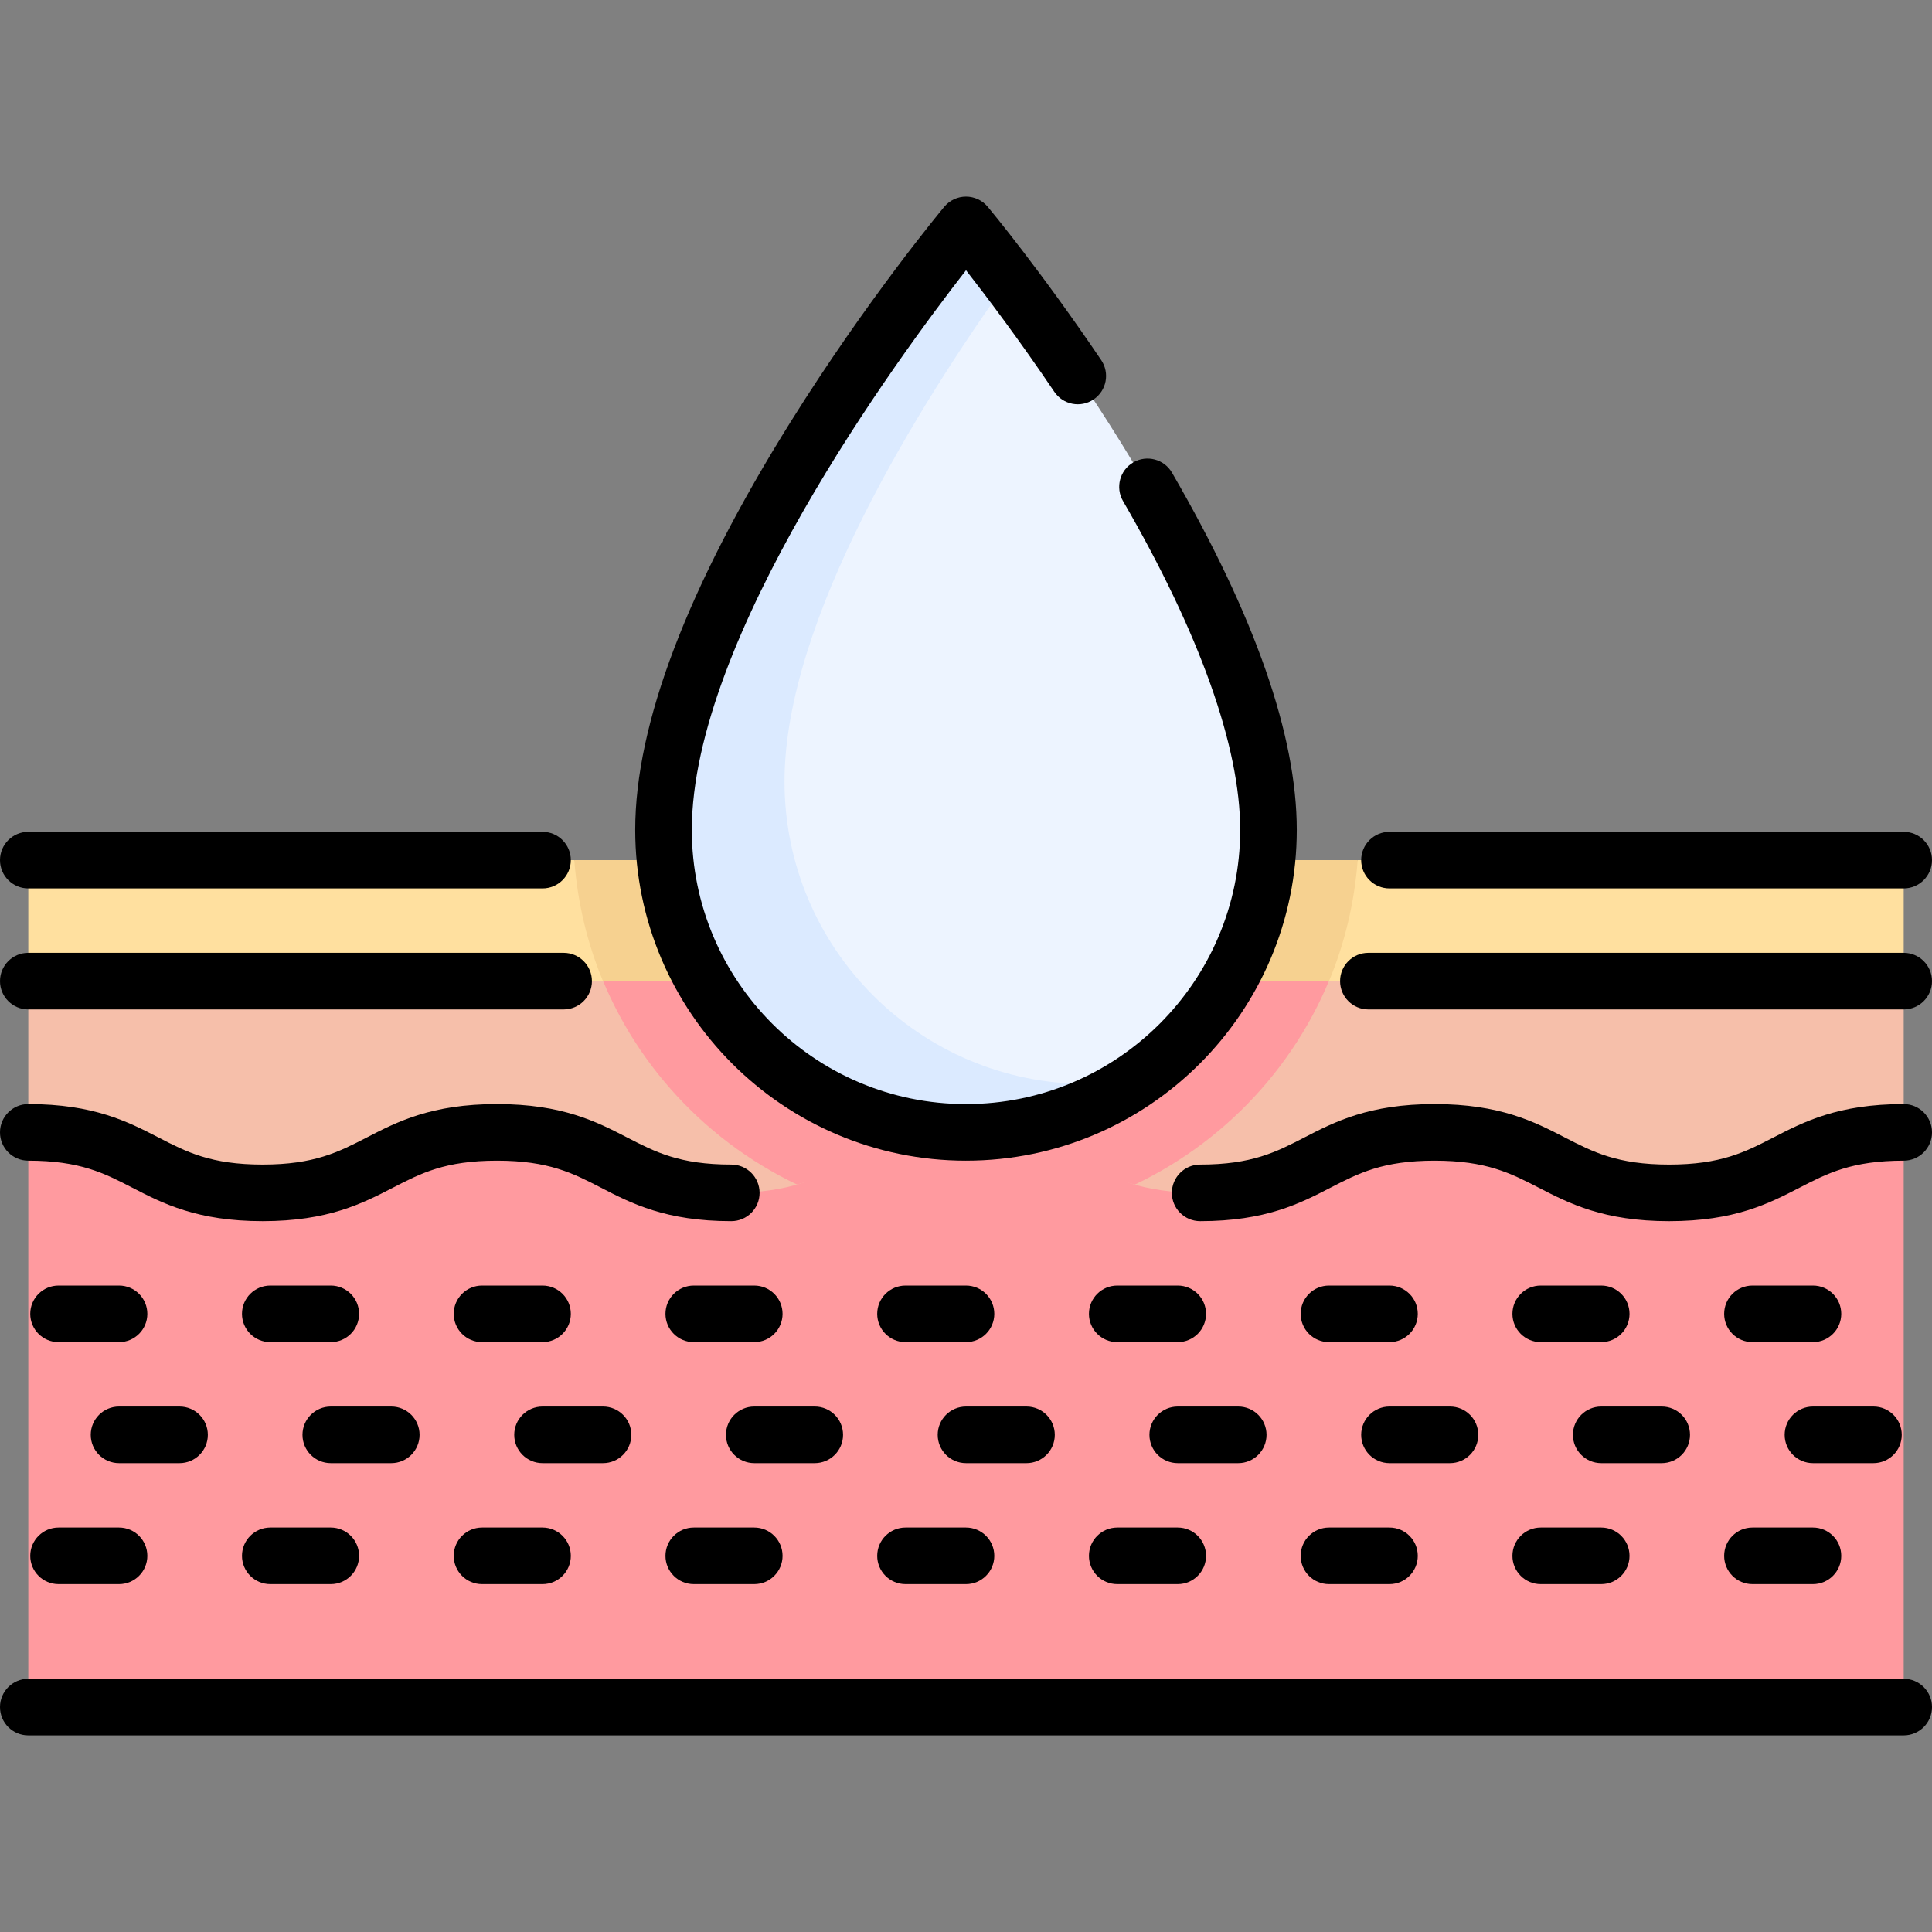 <svg xmlns="http://www.w3.org/2000/svg" id="Capa_1" height="512" viewBox="0 0 512 512" width="512"><rect x="0" y="0" width="512" height="512" fill="#808080" stroke="none"/><g><g><path d="m7.5 300.089h497v152.306h-497z" fill="#ff9a9f"></path><path d="m504.5 300.089c-31.081 0-31.081 16.032-62.162 16.032s-31.081-16.032-62.162-16.032c-31.06 0-31.06 16.032-62.119 16.032-31.069 0-31.069-16.032-62.139-16.032-31.059 0-31.059 16.032-62.117 16.032-31.051 0-31.051-16.032-62.101-16.032s-31.05 16.032-62.1 16.032-31.05-16.032-62.1-16.032v-40.081l16.032-8.016h464.935l16.032 8.016v40.081z" fill="#f6bfaa"></path><path d="m355.131 251.992h-198.262c8.841 27.347 28.693 49.663 54.314 61.907 15.319-4.394 74.186-4.356 89.58.025 25.647-12.238 45.521-34.566 54.368-61.932z" fill="#ff9a9f"></path><path d="m504.5 260.008h-152.303l-4.864-9.008h-184.333l-3.197 9.008h-152.303v-32.064h144.695l5.638 5.389h197.667l4.305-5.389h144.695v8.016z" fill="#ffe09f"></path><path d="m159.803 260.008h192.394c4.168-9.99 6.746-20.784 7.608-32.065h-207.61c.862 11.281 3.44 22.075 7.608 32.065z" fill="#f6d190"></path><path d="m262.313 67.508c-3.217-4.128-9.409-4.128-12.627 0-18.919 24.277-73.848 99.334-73.848 152.419 0 44.272 35.89 80.161 80.161 80.161s80.161-35.89 80.161-80.161c.001-53.085-54.928-128.141-73.847-152.419z" fill="#edf4ff"></path><path d="m288.065 287.265c-44.272 0-80.161-35.89-80.161-80.161 0-42.787 35.666-99.81 59.418-133.051-1.835-2.428-3.556-4.681-5.008-6.544-3.217-4.128-9.41-4.128-12.627 0-18.919 24.277-73.848 99.334-73.848 152.419 0 44.272 35.89 80.161 80.161 80.161 16.785 0 32.351-5.176 45.227-13.995-4.292.71-8.669 1.171-13.162 1.171z" fill="#dbeaff"></path></g><g><path d="m504.5 444.895h-497c-4.142 0-7.5 3.358-7.5 7.5s3.358 7.5 7.5 7.5h497c4.142 0 7.5-3.358 7.5-7.5s-3.358-7.5-7.5-7.5z"></path><path d="m239.968 355.686h16.032c4.142 0 7.5-3.358 7.5-7.5s-3.358-7.5-7.5-7.5h-16.032c-4.142 0-7.5 3.358-7.5 7.5s3.358 7.5 7.5 7.5z"></path><path d="m312.113 340.686h-16.032c-4.142 0-7.5 3.358-7.5 7.5s3.358 7.5 7.5 7.5h16.032c4.142 0 7.5-3.358 7.5-7.5s-3.358-7.5-7.5-7.5z"></path><path d="m368.226 340.686h-16.032c-4.142 0-7.5 3.358-7.5 7.5s3.358 7.5 7.5 7.5h16.032c4.142 0 7.5-3.358 7.5-7.5s-3.358-7.5-7.5-7.5z"></path><path d="m424.339 340.686h-16.032c-4.142 0-7.5 3.358-7.5 7.5s3.358 7.5 7.5 7.5h16.032c4.142 0 7.5-3.358 7.5-7.5s-3.358-7.5-7.5-7.5z"></path><path d="m480.452 340.686h-16.032c-4.142 0-7.5 3.358-7.5 7.5s3.358 7.5 7.5 7.5h16.032c4.142 0 7.5-3.358 7.5-7.5s-3.358-7.5-7.5-7.5z"></path><path d="m15.516 355.686h16.032c4.142 0 7.5-3.358 7.5-7.5s-3.358-7.5-7.5-7.5h-16.032c-4.142 0-7.5 3.358-7.5 7.5s3.358 7.5 7.5 7.5z"></path><path d="m71.629 355.686h16.032c4.142 0 7.5-3.358 7.5-7.5s-3.358-7.5-7.5-7.5h-16.032c-4.142 0-7.5 3.358-7.5 7.5s3.358 7.5 7.5 7.5z"></path><path d="m127.742 355.686h16.033c4.142 0 7.5-3.358 7.5-7.5s-3.358-7.5-7.5-7.5h-16.033c-4.142 0-7.5 3.358-7.5 7.5s3.358 7.5 7.5 7.5z"></path><path d="m183.855 355.686h16.032c4.142 0 7.5-3.358 7.5-7.5s-3.358-7.5-7.5-7.5h-16.032c-4.142 0-7.5 3.358-7.5 7.5s3.358 7.5 7.5 7.5z"></path><path d="m279.532 380.25c0-4.142-3.358-7.5-7.5-7.5h-16.032c-4.142 0-7.5 3.358-7.5 7.5s3.358 7.5 7.5 7.5h16.032c4.142 0 7.5-3.358 7.5-7.5z"></path><path d="m335.645 380.25c0-4.142-3.358-7.5-7.5-7.5h-16.032c-4.142 0-7.5 3.358-7.5 7.5s3.358 7.5 7.5 7.5h16.032c4.142 0 7.5-3.358 7.5-7.5z"></path><path d="m360.726 380.25c0 4.142 3.358 7.5 7.5 7.5h16.033c4.142 0 7.5-3.358 7.5-7.5s-3.358-7.5-7.5-7.5h-16.033c-4.143 0-7.5 3.358-7.5 7.5z"></path><path d="m416.839 380.25c0 4.142 3.358 7.5 7.5 7.5h16.032c4.142 0 7.5-3.358 7.5-7.5s-3.358-7.5-7.5-7.5h-16.032c-4.142 0-7.5 3.358-7.5 7.5z"></path><path d="m472.952 380.25c0 4.142 3.358 7.5 7.5 7.5h16.032c4.142 0 7.5-3.358 7.5-7.5s-3.358-7.5-7.5-7.5h-16.032c-4.142 0-7.5 3.358-7.5 7.5z"></path><path d="m55.081 380.25c0-4.142-3.358-7.5-7.5-7.5h-16.033c-4.142 0-7.5 3.358-7.5 7.5s3.358 7.5 7.5 7.5h16.032c4.143 0 7.501-3.358 7.501-7.5z"></path><path d="m111.193 380.25c0-4.142-3.358-7.5-7.5-7.5h-16.032c-4.142 0-7.5 3.358-7.5 7.5s3.358 7.5 7.5 7.5h16.032c4.142 0 7.5-3.358 7.5-7.5z"></path><path d="m167.307 380.25c0-4.142-3.358-7.5-7.5-7.5h-16.032c-4.142 0-7.5 3.358-7.5 7.5s3.358 7.5 7.5 7.5h16.032c4.142 0 7.5-3.358 7.5-7.5z"></path><path d="m223.419 380.25c0-4.142-3.358-7.5-7.5-7.5h-16.032c-4.142 0-7.5 3.358-7.5 7.5s3.358 7.5 7.5 7.5h16.032c4.143 0 7.5-3.358 7.5-7.5z"></path><path d="m239.968 419.814h16.032c4.142 0 7.5-3.358 7.5-7.5s-3.358-7.5-7.5-7.5h-16.032c-4.142 0-7.5 3.358-7.5 7.5s3.358 7.5 7.5 7.5z"></path><path d="m296.081 404.814c-4.142 0-7.5 3.358-7.5 7.5s3.358 7.5 7.5 7.5h16.032c4.142 0 7.5-3.358 7.5-7.5s-3.358-7.5-7.5-7.5z"></path><path d="m352.193 419.814h16.032c4.142 0 7.5-3.358 7.5-7.5s-3.358-7.5-7.5-7.5h-16.032c-4.142 0-7.5 3.358-7.5 7.5s3.358 7.5 7.5 7.5z"></path><path d="m408.307 419.814h16.032c4.142 0 7.5-3.358 7.5-7.5s-3.358-7.5-7.5-7.5h-16.032c-4.142 0-7.5 3.358-7.5 7.5s3.358 7.5 7.5 7.5z"></path><path d="m464.419 419.814h16.032c4.142 0 7.5-3.358 7.5-7.5s-3.358-7.5-7.5-7.5h-16.032c-4.142 0-7.5 3.358-7.5 7.5s3.358 7.5 7.5 7.5z"></path><path d="m15.516 419.814h16.032c4.142 0 7.5-3.358 7.5-7.5s-3.358-7.5-7.5-7.5h-16.032c-4.142 0-7.5 3.358-7.5 7.5s3.358 7.5 7.5 7.5z"></path><path d="m71.629 419.814h16.032c4.142 0 7.5-3.358 7.5-7.5s-3.358-7.5-7.5-7.5h-16.032c-4.142 0-7.5 3.358-7.5 7.5s3.358 7.5 7.5 7.5z"></path><path d="m127.742 419.814h16.033c4.142 0 7.5-3.358 7.5-7.5s-3.358-7.5-7.5-7.5h-16.033c-4.142 0-7.5 3.358-7.5 7.5s3.358 7.5 7.5 7.5z"></path><path d="m183.855 419.814h16.032c4.142 0 7.5-3.358 7.5-7.5s-3.358-7.5-7.5-7.5h-16.032c-4.142 0-7.5 3.358-7.5 7.5s3.358 7.5 7.5 7.5z"></path><path d="m504.5 292.589c-17.361 0-26.477 4.702-34.52 8.851-7.47 3.854-13.922 7.182-27.642 7.182s-20.172-3.328-27.643-7.182c-8.042-4.148-17.158-8.851-34.519-8.851-17.351 0-26.462 4.703-34.5 8.852-7.465 3.853-13.911 7.181-27.62 7.181-4.142 0-7.5 3.358-7.5 7.5s3.358 7.5 7.5 7.5c17.351 0 26.462-4.703 34.5-8.852 7.465-3.853 13.911-7.181 27.62-7.181 13.72 0 20.172 3.328 27.643 7.182 8.042 4.148 17.158 8.851 34.519 8.851s26.476-4.702 34.519-8.851c7.471-3.854 13.923-7.182 27.643-7.182 4.142 0 7.5-3.358 7.5-7.5s-3.358-7.5-7.5-7.5z"></path><path d="m7.5 307.589c13.703 0 20.147 3.328 27.609 7.18 8.036 4.149 17.144 8.852 34.491 8.852s26.455-4.703 34.491-8.852c7.462-3.853 13.906-7.18 27.609-7.18 13.704 0 20.148 3.328 27.61 7.18 8.036 4.149 17.144 8.852 34.491 8.852 4.142 0 7.5-3.358 7.5-7.5s-3.358-7.5-7.5-7.5c-13.703 0-20.147-3.328-27.609-7.18-8.036-4.149-17.145-8.852-34.492-8.852s-26.455 4.703-34.491 8.852c-7.462 3.853-13.906 7.18-27.609 7.18s-20.147-3.327-27.609-7.18c-8.036-4.149-17.144-8.852-34.491-8.852-4.142 0-7.5 3.358-7.5 7.5s3.358 7.5 7.5 7.5z"></path><path d="m7.5 235.443h136.274c4.142 0 7.5-3.358 7.5-7.5s-3.358-7.5-7.5-7.5h-136.274c-4.142 0-7.5 3.358-7.5 7.5s3.358 7.5 7.5 7.5z"></path><path d="m7.5 267.508h141.865c4.142 0 7.5-3.358 7.5-7.5s-3.358-7.5-7.5-7.5h-141.865c-4.142 0-7.5 3.358-7.5 7.5s3.358 7.5 7.5 7.5z"></path><path d="m368.226 235.443h136.274c4.142 0 7.5-3.358 7.5-7.5s-3.358-7.5-7.5-7.5h-136.274c-4.142 0-7.5 3.358-7.5 7.5s3.357 7.5 7.5 7.5z"></path><path d="m504.5 252.508h-141.865c-4.142 0-7.5 3.358-7.5 7.5s3.358 7.5 7.5 7.5h141.865c4.142 0 7.5-3.358 7.5-7.5s-3.358-7.5-7.5-7.5z"></path><path d="m256 307.589c48.336 0 87.661-39.325 87.661-87.662 0-24.983-11.126-56.833-33.071-94.665-2.079-3.583-6.668-4.801-10.251-2.725-3.583 2.079-4.803 6.668-2.725 10.251 20.311 35.016 31.046 65.148 31.046 87.139 0 40.066-32.596 72.662-72.661 72.662s-72.661-32.596-72.661-72.662c0-50.853 54.562-125.077 72.667-148.305 5.395 6.906 14.011 18.313 23.401 32.214 2.318 3.433 6.98 4.335 10.413 2.017s4.335-6.98 2.017-10.413c-16.034-23.737-29.509-39.958-30.075-40.637-1.425-1.71-3.536-2.699-5.762-2.699s-4.337.989-5.762 2.699c-.832.998-20.599 24.811-40.679 56.939-27.352 43.763-41.221 80.162-41.221 108.185.002 48.337 39.327 87.662 87.663 87.662z"></path></g></g></svg>